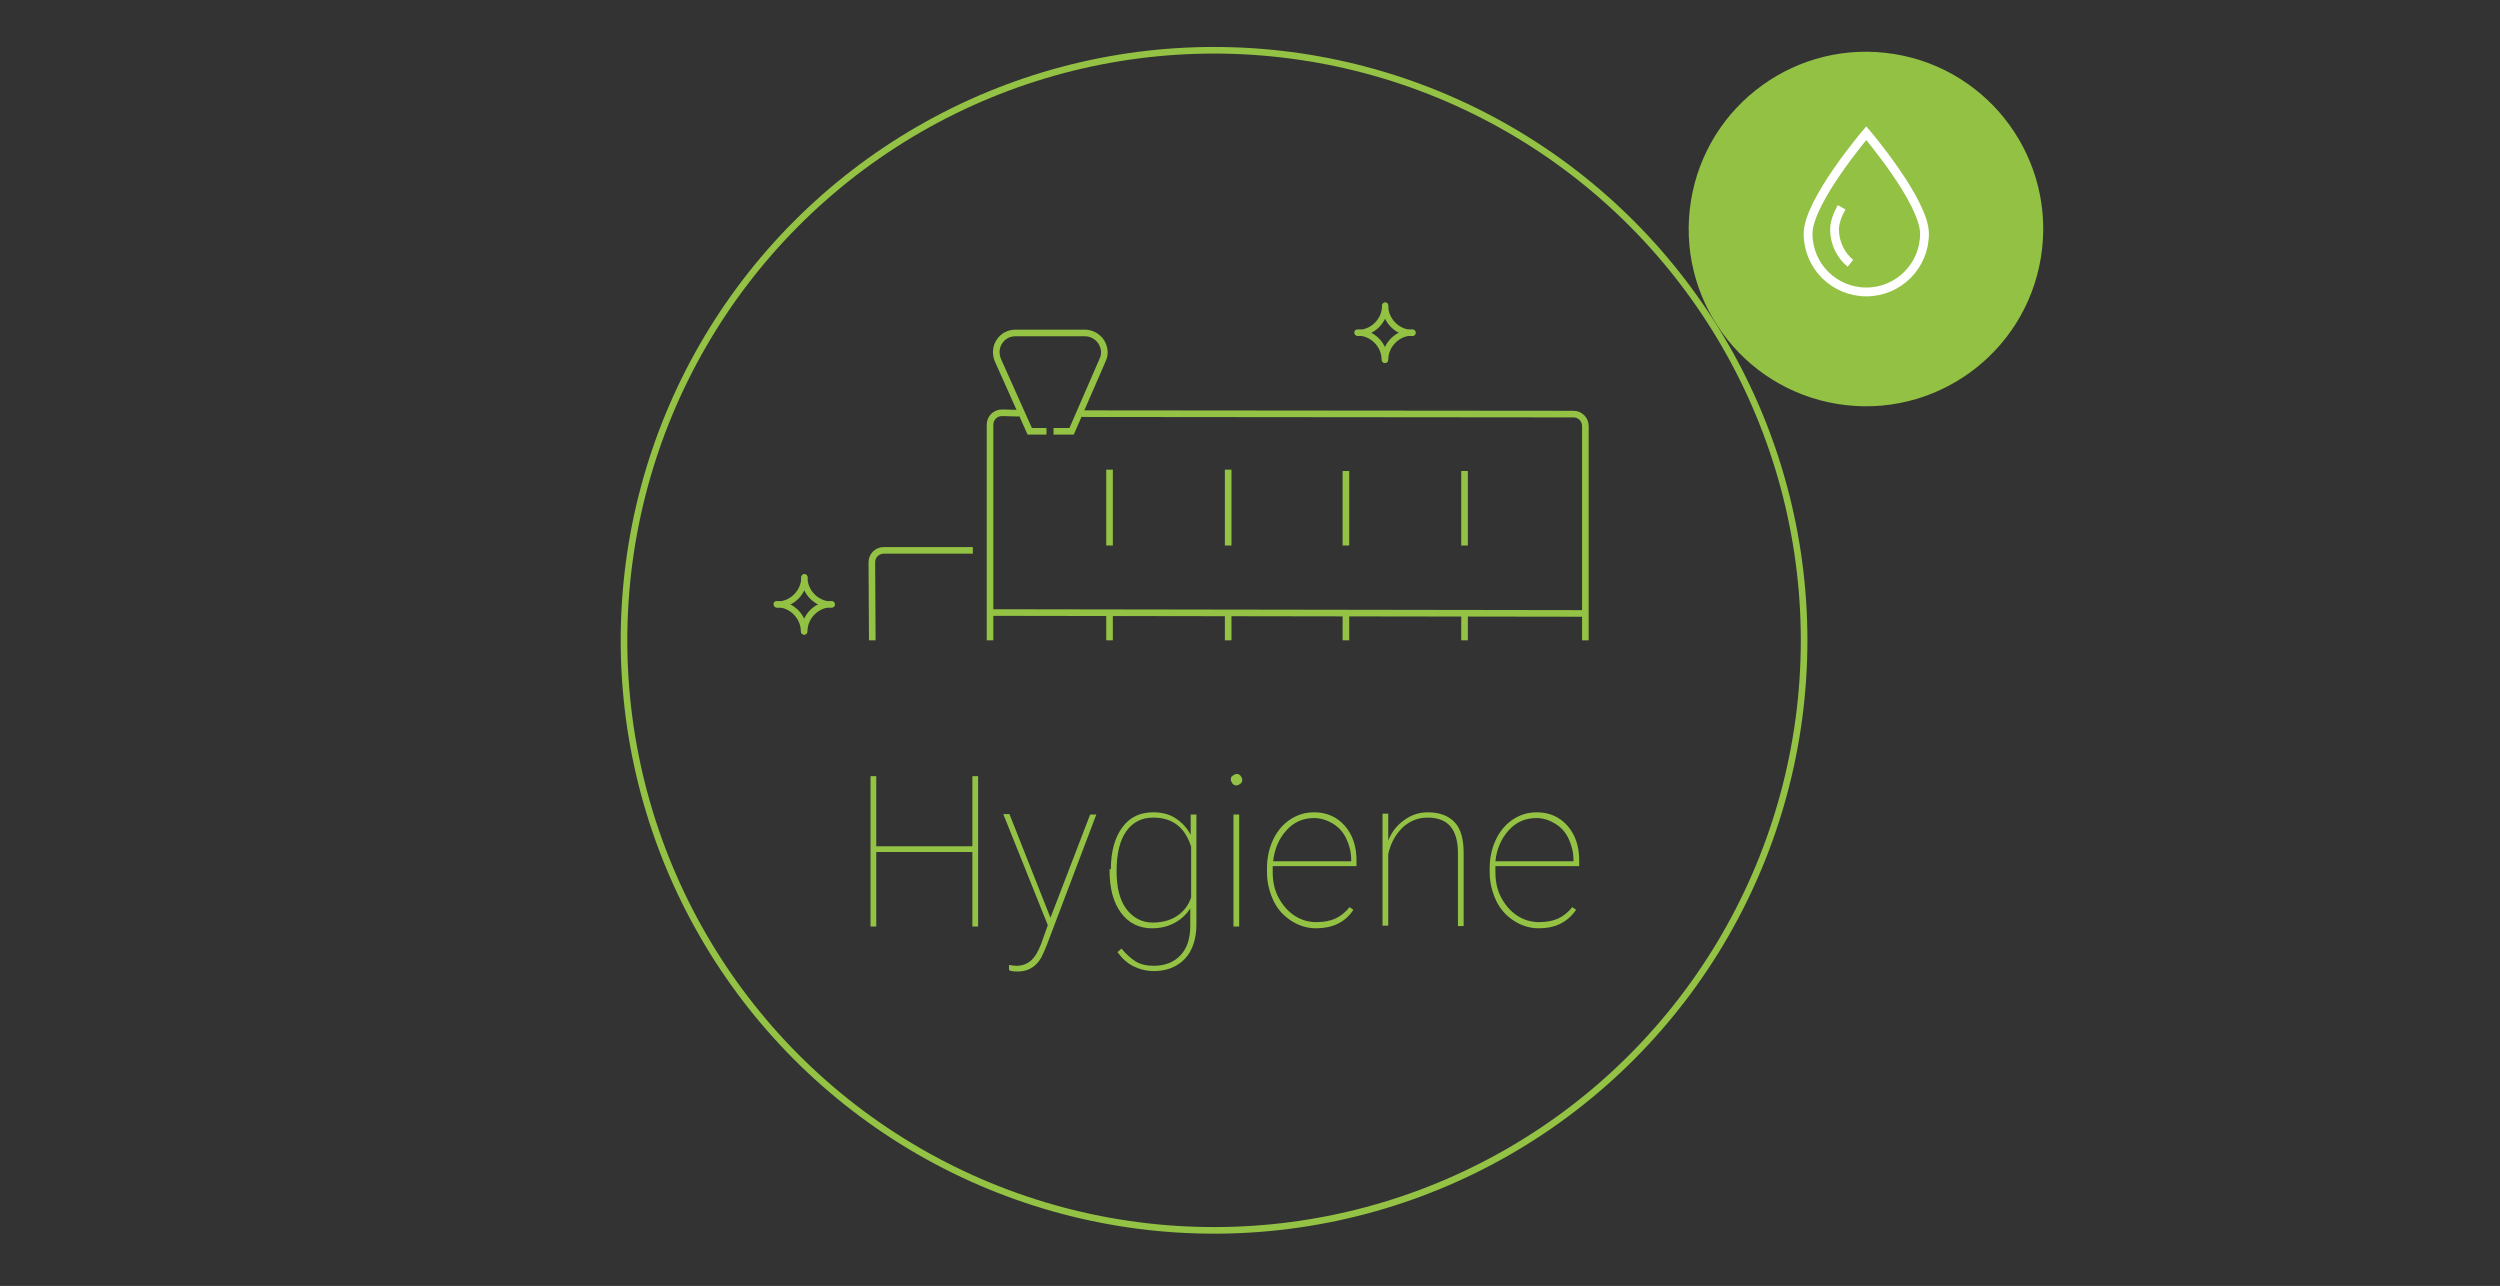 <?xml version="1.0" encoding="UTF-8"?>
<svg xmlns="http://www.w3.org/2000/svg" xmlns:xlink="http://www.w3.org/1999/xlink" version="1.1" id="Ebene_1" x="0px" y="0px" viewBox="0 0 566.9 291.6" style="enable-background:new 0 0 566.9 291.6;" xml:space="preserve">
<rect x="0" y="0" width="566.9" height="291.6" fill="#333333" stroke="none"/>
<style type="text/css">
	.st0{fill:none;stroke:#93C244;stroke-width:1.5;stroke-miterlimit:10;}
	.st1{enable-background:new    ;}
	.st2{fill:#93C244;}
	.st3{display:none;}
	.st4{display:inline;enable-background:new    ;}
	.st5{fill:#92C144;}
	.st6{fill:none;stroke:#FFFFFF;stroke-width:2;stroke-miterlimit:10;}
</style>
<circle class="st0" cx="275.3" cy="145.2" r="133.8"></circle>
<g id="Ebene_2_00000137822437842656042140000001554642316312060349_">
	<g class="st1">
		<path class="st2" d="M221.8,210.1h-1.3v-16.9h-21.8v16.9h-1.3v-34.1h1.3v15.9h21.8v-15.9h1.3V210.1z"></path>
		<path class="st2" d="M238.2,208.1l0.2-0.5l8.8-22.9h1.4l-11.3,29.8l-0.6,1.4c-1.2,3-3.2,4.4-6,4.4c-0.9,0-1.5-0.1-1.9-0.3l0-1.2    c0.5,0.1,1.1,0.2,1.7,0.2c1.3,0,2.4-0.4,3.3-1.2s1.6-2,2.3-3.8l1.5-4.2l-10.1-25.2h1.4L238.2,208.1z"></path>
		<path class="st2" d="M251.9,197.1c0-4,0.9-7.2,2.6-9.5s4-3.4,7-3.4c1.9,0,3.6,0.4,5,1.3s2.6,2.1,3.5,3.8v-4.6h1.3v24.9    c0,3.3-0.9,6-2.6,7.8s-4.1,2.8-7,2.8c-1.7,0-3.3-0.4-4.7-1.1s-2.6-1.8-3.6-3.2l0.9-0.8c1,1.2,2.1,2.2,3.2,2.9s2.5,1,4.1,1    c2.6,0,4.6-0.8,6.1-2.4s2.2-3.8,2.2-6.7v-3.9c-0.9,1.4-2.1,2.5-3.6,3.3s-3.2,1.2-5.1,1.2c-2.9,0-5.3-1.2-7-3.5s-2.6-5.5-2.6-9.6    V197.1z M253.2,197.6c0,3.6,0.7,6.5,2.2,8.5s3.5,3.1,6,3.1c2.1,0,4-0.5,5.5-1.5s2.6-2.4,3.2-4.2v-11.5c-1.4-4.4-4.2-6.6-8.6-6.6    c-2.6,0-4.6,1-6.1,3.1S253.2,193.6,253.2,197.6z"></path>
		<path class="st2" d="M279.1,176.8c0-0.4,0.1-0.7,0.4-0.9s0.6-0.4,0.9-0.4s0.7,0.1,0.9,0.4s0.4,0.6,0.4,0.9s-0.1,0.7-0.4,0.9    s-0.6,0.4-0.9,0.4s-0.7-0.1-0.9-0.4S279.1,177.1,279.1,176.8z M281,210.1h-1.3v-25.4h1.3V210.1z"></path>
		<path class="st2" d="M298.4,210.5c-2,0-3.9-0.6-5.6-1.7s-3.1-2.6-4-4.5s-1.5-4.1-1.5-6.4v-1.1c0-2.3,0.5-4.5,1.4-6.4    s2.2-3.5,3.9-4.6s3.4-1.6,5.4-1.6c2.8,0,5.1,1,6.9,3s2.7,4.7,2.7,7.9v1.3h-19v1.4c0,2.1,0.4,4,1.3,5.7s2.1,3.1,3.6,4.1    s3.2,1.5,5,1.5c1.7,0,3.2-0.3,4.3-0.8s2.3-1.4,3.2-2.6l0.9,0.6C305,209.2,302.1,210.5,298.4,210.5z M298,185.5    c-2.5,0-4.6,0.9-6.3,2.8s-2.7,4.2-3,7h17.7V195c0-1.7-0.4-3.3-1.1-4.8s-1.7-2.6-3-3.4S299.5,185.5,298,185.5z"></path>
		<path class="st2" d="M314.8,190.6c0.8-2,2-3.5,3.7-4.7s3.4-1.7,5.3-1.7c2.7,0,4.7,0.8,6.1,2.3s2,3.9,2,7v16.5h-1.3v-16.6    c0-2.7-0.6-4.7-1.7-6c-1.1-1.3-2.8-2-5.2-2c-2.2,0-4.1,0.8-5.7,2.3c-1.6,1.6-2.7,3.6-3.2,6v16.2h-1.3v-25.4h1.3V190.6z"></path>
		<path class="st2" d="M348.9,210.5c-2,0-3.9-0.6-5.6-1.7s-3.1-2.6-4-4.5s-1.5-4.1-1.5-6.4v-1.1c0-2.3,0.5-4.5,1.4-6.4    s2.2-3.5,3.9-4.6s3.4-1.6,5.4-1.6c2.8,0,5.1,1,6.9,3s2.7,4.7,2.7,7.9v1.3h-19v1.4c0,2.1,0.4,4,1.3,5.7s2.1,3.1,3.6,4.1    s3.2,1.5,5,1.5c1.7,0,3.2-0.3,4.3-0.8s2.3-1.4,3.2-2.6l0.9,0.6C355.4,209.2,352.6,210.5,348.9,210.5z M348.4,185.5    c-2.5,0-4.6,0.9-6.3,2.8s-2.7,4.2-3,7h17.7V195c0-1.7-0.4-3.3-1.1-4.8s-1.7-2.6-3-3.4S350,185.5,348.4,185.5z"></path>
	</g>
</g>
<g id="Ebene_2_00000062164355214358008200000005026410333627584427_" class="st3">
	<g class="st4">
		<path class="st2" d="M221.8,210.1h-1.3v-16.9h-21.8v16.9h-1.3V176h1.3v15.9h21.8V176h1.3V210.1z"></path>
		<path class="st2" d="M238.2,208.1l0.2-0.5l8.8-22.9h1.4l-11.3,29.8l-0.6,1.4c-1.2,3-3.2,4.4-6,4.4c-0.9,0-1.5-0.1-1.9-0.3v-1.2    c0.5,0.1,1.1,0.2,1.7,0.2c1.3,0,2.4-0.4,3.3-1.2s1.6-2,2.3-3.8l1.5-4.2l-10.1-25.2h1.4L238.2,208.1z"></path>
		<path class="st2" d="M251.9,197.2c0-4,0.9-7.2,2.6-9.5s4-3.4,7-3.4c1.9,0,3.6,0.4,5,1.3s2.6,2.1,3.5,3.8v-4.6h1.3v24.9    c0,3.3-0.9,6-2.6,7.8s-4.1,2.8-7,2.8c-1.7,0-3.3-0.4-4.7-1.1s-2.6-1.8-3.6-3.2l0.9-0.8c1,1.2,2.1,2.2,3.2,2.9s2.5,1,4.1,1    c2.6,0,4.6-0.8,6.1-2.4s2.2-3.8,2.2-6.7v-3.9c-0.9,1.4-2.1,2.5-3.6,3.3s-3.2,1.2-5.1,1.2c-2.9,0-5.3-1.2-7-3.5s-2.6-5.5-2.6-9.6    v-0.3H251.9z M253.2,197.7c0,3.6,0.7,6.5,2.2,8.5s3.5,3.1,6,3.1c2.1,0,4-0.5,5.5-1.5s2.6-2.4,3.2-4.2v-11.5    c-1.4-4.4-4.2-6.6-8.6-6.6c-2.6,0-4.6,1-6.1,3.1S253.2,193.7,253.2,197.7z"></path>
		<path class="st2" d="M279.1,176.8c0-0.4,0.1-0.7,0.4-0.9s0.6-0.4,0.9-0.4s0.7,0.1,0.9,0.4s0.4,0.6,0.4,0.9s-0.1,0.7-0.4,0.9    s-0.6,0.4-0.9,0.4s-0.7-0.1-0.9-0.4S279.1,177.2,279.1,176.8z M281,210.1h-1.3v-25.4h1.3V210.1z"></path>
		<path class="st2" d="M298.4,210.6c-2,0-3.9-0.6-5.6-1.7s-3.1-2.6-4-4.5s-1.5-4.1-1.5-6.4v-1.1c0-2.3,0.5-4.5,1.4-6.4    s2.2-3.5,3.9-4.6s3.4-1.6,5.4-1.6c2.8,0,5.1,1,6.9,3s2.7,4.7,2.7,7.9v1.3h-19v1.4c0,2.1,0.4,4,1.3,5.7s2.1,3.1,3.6,4.1    s3.2,1.5,5,1.5c1.7,0,3.2-0.3,4.3-0.8s2.3-1.4,3.2-2.6l0.9,0.6C305,209.2,302.1,210.6,298.4,210.6z M298,185.5    c-2.5,0-4.6,0.9-6.3,2.8s-2.7,4.2-3,7h17.7V195c0-1.7-0.4-3.3-1.1-4.8s-1.7-2.6-3-3.4S299.5,185.5,298,185.5z"></path>
		<path class="st2" d="M314.8,190.7c0.8-2,2-3.5,3.7-4.7s3.4-1.7,5.3-1.7c2.7,0,4.7,0.8,6.1,2.3s2,3.9,2,7v16.5h-1.3v-16.6    c0-2.7-0.6-4.7-1.7-6s-2.8-2-5.2-2c-2.2,0-4.1,0.8-5.7,2.3c-1.6,1.6-2.7,3.6-3.2,6V210h-1.3v-25.4h1.3L314.8,190.7L314.8,190.7z"></path>
		<path class="st2" d="M348.9,210.6c-2,0-3.9-0.6-5.6-1.7s-3.1-2.6-4-4.5s-1.5-4.1-1.5-6.4v-1.1c0-2.3,0.5-4.5,1.4-6.4    s2.2-3.5,3.9-4.6s3.4-1.6,5.4-1.6c2.8,0,5.1,1,6.9,3s2.7,4.7,2.7,7.9v1.3h-19v1.4c0,2.1,0.4,4,1.3,5.7s2.1,3.1,3.6,4.1    s3.2,1.5,5,1.5c1.7,0,3.2-0.3,4.3-0.8s2.3-1.4,3.2-2.6l0.9,0.6C355.4,209.2,352.6,210.6,348.9,210.6z M348.4,185.5    c-2.5,0-4.6,0.9-6.3,2.8s-2.7,4.2-3,7h17.7V195c0-1.7-0.4-3.3-1.1-4.8s-1.7-2.6-3-3.4S350,185.5,348.4,185.5z"></path>
	</g>
</g>
<g>
	<path class="st5" d="M314,82.3c-0.4,0-0.7-0.3-0.7-0.7c0-3-2.5-5.5-5.5-5.5c-0.4,0-0.7-0.3-0.7-0.7s0.3-0.7,0.7-0.7   c3.8,0,6.9,3.1,6.9,6.9C314.7,82,314.4,82.3,314,82.3z"></path>
	<path class="st5" d="M307.9,76.2c-0.4,0-0.7-0.3-0.7-0.7s0.3-0.7,0.7-0.7c3,0,5.5-2.5,5.5-5.5c0-0.4,0.3-0.7,0.7-0.7   c0.4,0,0.7,0.3,0.7,0.7C314.7,73.1,311.7,76.2,307.9,76.2z"></path>
	<path class="st5" d="M320.3,76.2c-3.8,0-6.9-3.1-6.9-6.9c0-0.4,0.3-0.7,0.7-0.7c0.4,0,0.7,0.3,0.7,0.7c0,3,2.5,5.5,5.5,5.5   c0.4,0,0.7,0.3,0.7,0.7C321,75.9,320.7,76.2,320.3,76.2z"></path>
	<path class="st5" d="M314.1,82.3c-0.4,0-0.7-0.3-0.7-0.7c0-3.8,3.1-6.9,6.9-6.9c0.4,0,0.7,0.3,0.7,0.7s-0.3,0.7-0.7,0.7   c-3,0-5.5,2.5-5.5,5.5C314.8,82,314.5,82.3,314.1,82.3z"></path>
</g>
<g>
	<g>
		<g>
			<path class="st0" d="M224.5,145.2V96.3c0-1.5,1.2-2.7,2.7-2.7l3.9,0.1"></path>
		</g>
		<g>
			<path class="st0" d="M245.2,93.8l111.6,0.1c1.5,0,2.7,1.2,2.7,2.7v48.6"></path>
			<path class="st0" d="M224.5,138.9l134.6,0.2"></path>
			<path class="st0" d="M197.8,145.2l-0.1-17.7c0-1.5,1.2-2.7,2.7-2.7h20.2"></path>
			<path class="st0" d="M198.1,145.2"></path>
		</g>
		<path class="st0" d="M237.3,97.8h-3.8l-7.2-16.1c-0.6-1.4-0.5-3,0.3-4.2c0.8-1.3,2.2-2,3.7-2H246c1.5,0,2.9,0.8,3.7,2    c0.8,1.3,1,2.8,0.3,4.2l-7,16.1h-4.1"></path>
	</g>
</g>
<g>
	<g>
		<g>
			<path class="st0" d="M251.6,145.2V139"></path>
		</g>
		<g>
			<path class="st0" d="M278.5,145.2V139"></path>
		</g>
	</g>
</g>
<g>
	<g>
		<g>
			<path class="st0" d="M251.6,102.9"></path>
			<path class="st0" d="M251.6,119.2"></path>
		</g>
		<g>
			<path class="st0" d="M278.5,102.9"></path>
			<path class="st0" d="M278.5,119.2"></path>
		</g>
	</g>
</g>
<g>
	
		<ellipse transform="matrix(0.16 -0.987 0.987 0.16 304.186 461.325)" class="st5" cx="423.2" cy="51.9" rx="40.2" ry="40.2"></ellipse>
	<path class="st6" d="M436.4,53c0,7.3-5.9,13.2-13.2,13.2c-7.3,0-13.2-5.9-13.2-13.2s13.2-22.8,13.2-22.8S436.4,45.7,436.4,53z"></path>
</g>
<g id="Ebene_2_00000011721396357631900820000012262100839320302749_" class="st3">
</g>
<path class="st6" d="M419.6,59.7c-2.2-1.8-3.6-4.6-3.6-7.7c0-1.4,0.6-3.2,1.6-5"></path>
<path class="st5" d="M182.3,143.9c-0.4,0-0.7-0.3-0.7-0.7c0-3-2.5-5.5-5.5-5.5c-0.4,0-0.7-0.3-0.7-0.7s0.3-0.7,0.7-0.7  c3.8,0,6.9,3.1,6.9,6.9C183,143.6,182.7,143.9,182.3,143.9z"></path>
<path class="st5" d="M176.2,137.8c-0.4,0-0.7-0.3-0.7-0.7s0.3-0.7,0.7-0.7c3,0,5.5-2.5,5.5-5.5c0-0.4,0.3-0.7,0.7-0.7  s0.7,0.3,0.7,0.7C183,134.7,180,137.8,176.2,137.8z"></path>
<path class="st5" d="M188.6,137.8c-3.8,0-6.9-3.1-6.9-6.9c0-0.4,0.3-0.7,0.7-0.7s0.7,0.3,0.7,0.7c0,3,2.5,5.5,5.5,5.5  c0.4,0,0.7,0.3,0.7,0.7S189,137.8,188.6,137.8z"></path>
<path class="st5" d="M182.4,143.9c-0.4,0-0.7-0.3-0.7-0.7c0-3.8,3.1-6.9,6.9-6.9c0.4,0,0.7,0.3,0.7,0.7s-0.3,0.7-0.7,0.7  c-3,0-5.5,2.5-5.5,5.5C183.1,143.6,182.8,143.9,182.4,143.9z"></path>
<g>
	<g>
		<g>
			<path class="st0" d="M305.2,145.2v-5.9"></path>
		</g>
		<g>
			<path class="st0" d="M332.1,145.2v-5.9"></path>
		</g>
	</g>
</g>
<g>
	<g>
		<g>
			<path class="st0" d="M251.6,123.7v-17.2"></path>
		</g>
		<g>
			<path class="st0" d="M278.5,123.7v-17.2"></path>
		</g>
	</g>
</g>
<g>
	<g>
		<g>
			<path class="st0" d="M305.2,123.7v-16.9"></path>
		</g>
		<g>
			<path class="st0" d="M332.1,123.7v-16.9"></path>
		</g>
	</g>
</g>
</svg>
